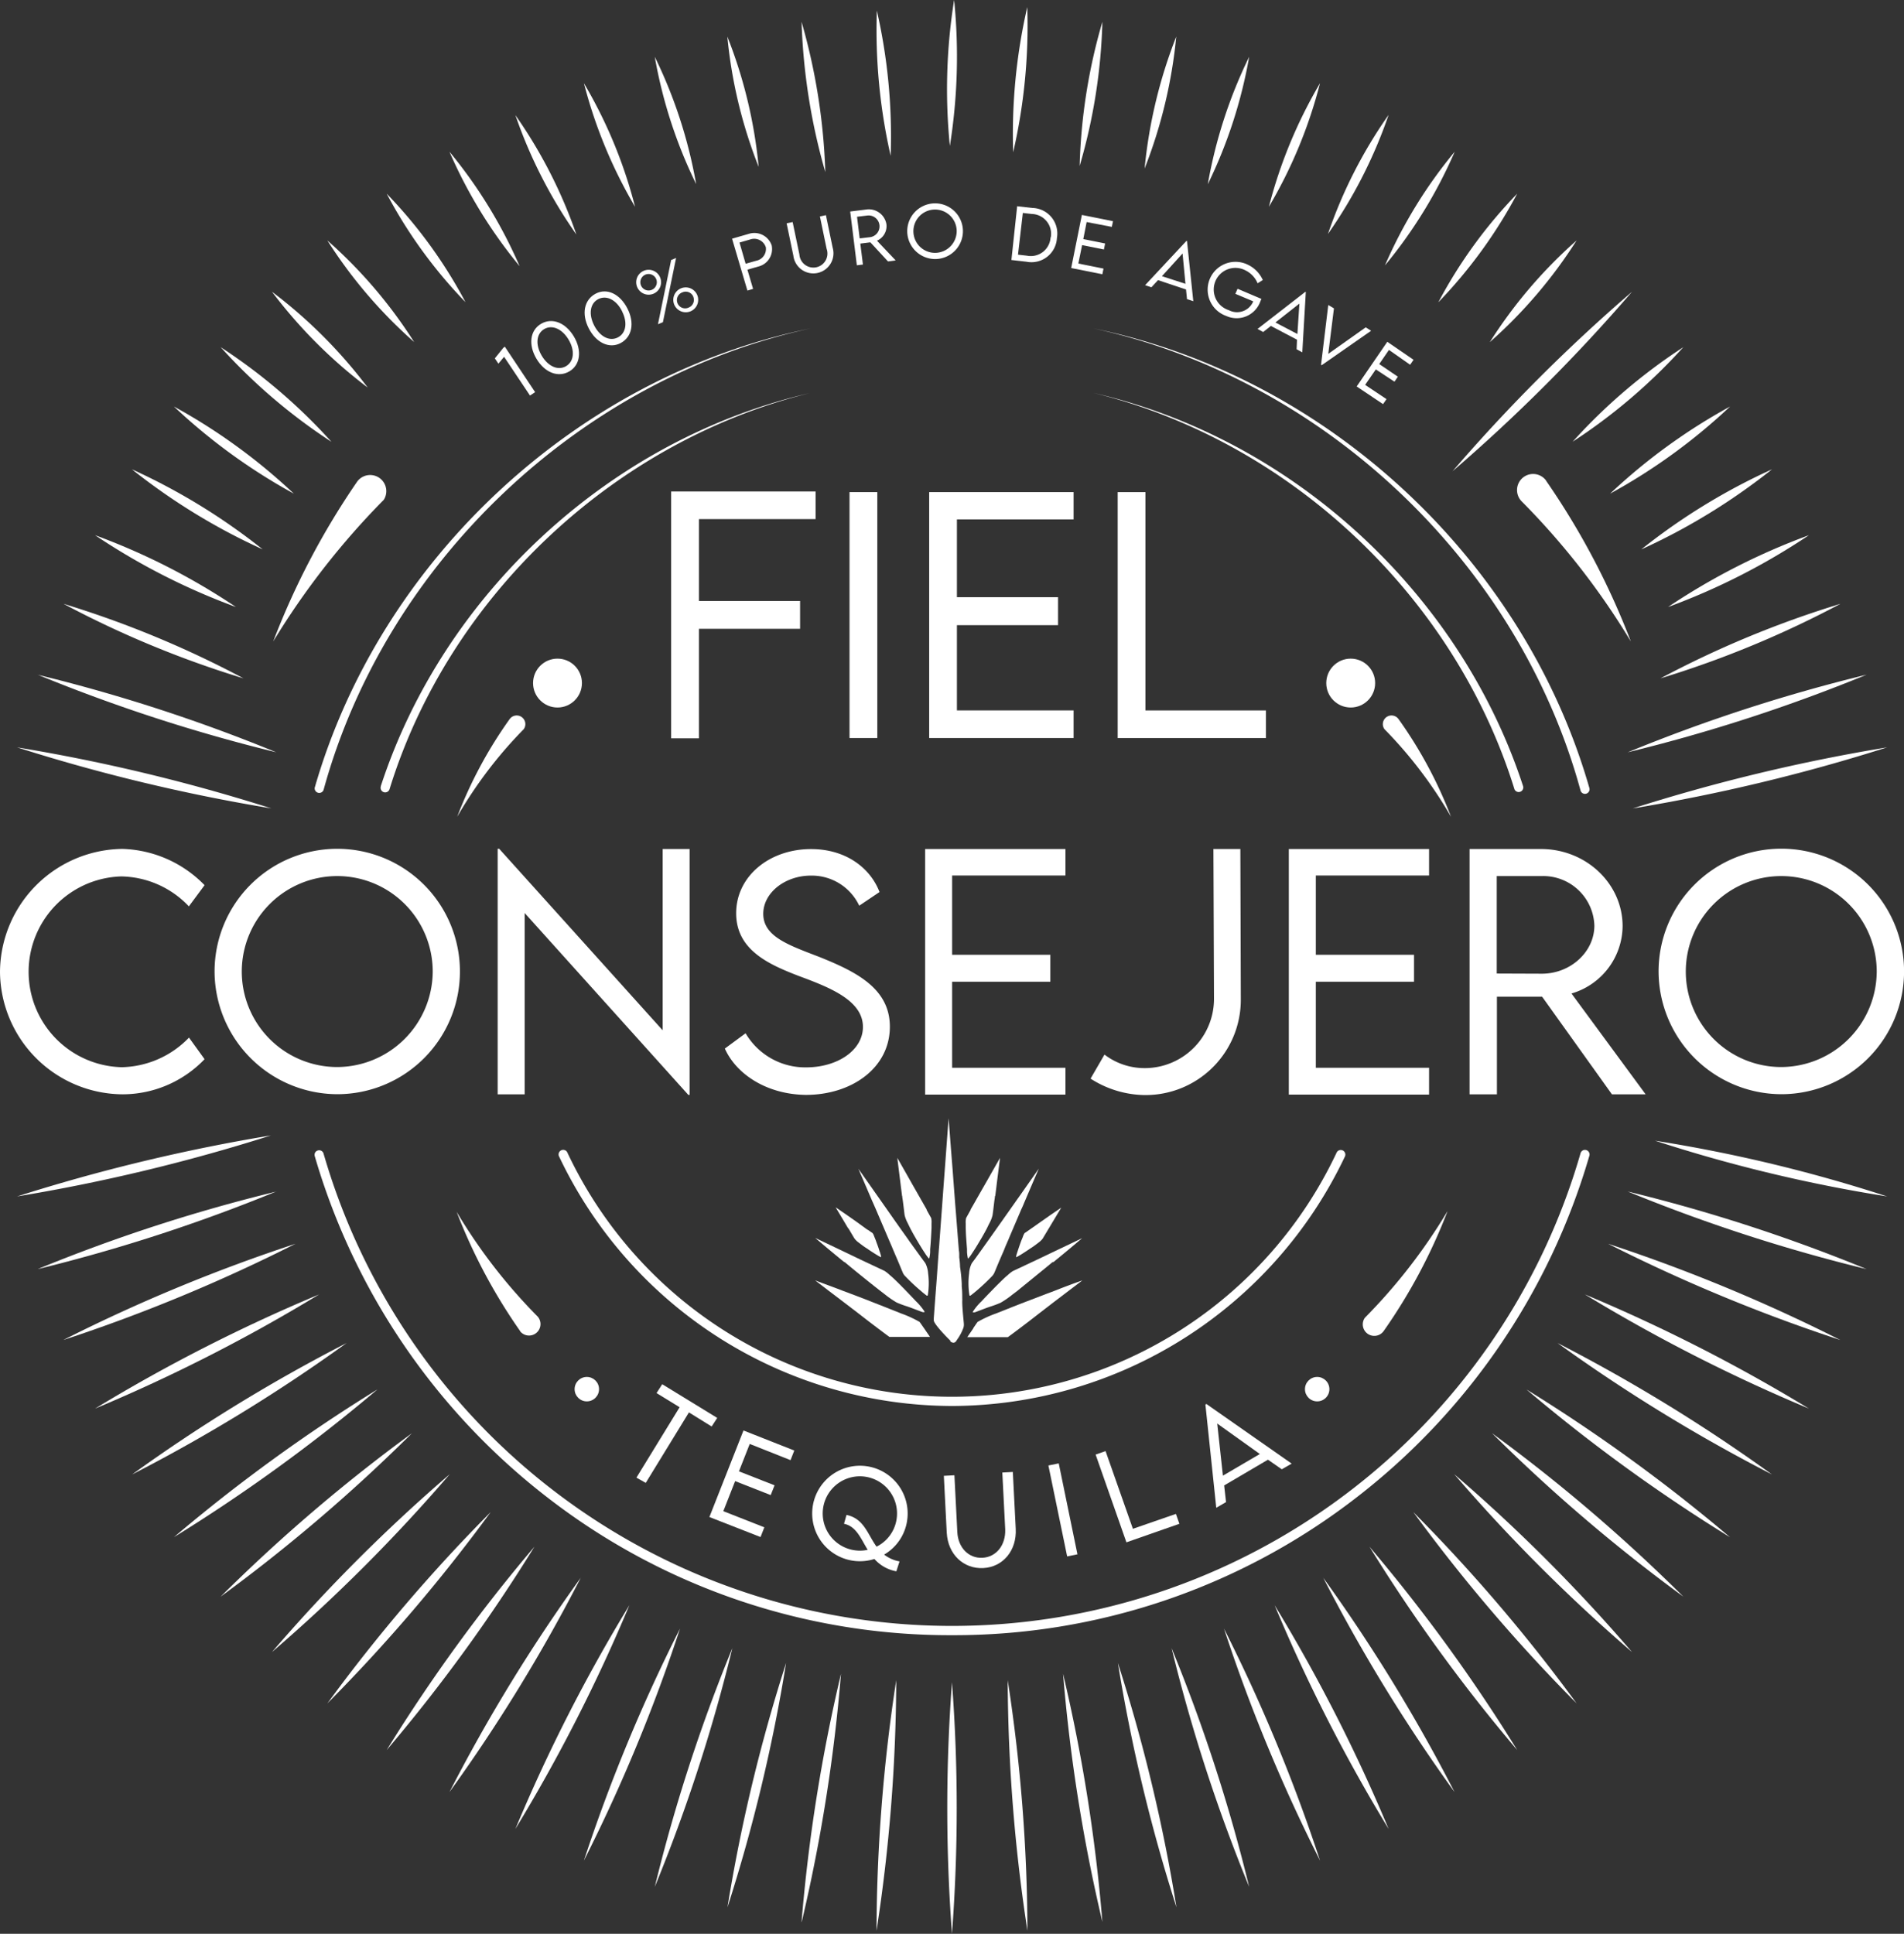 <svg xmlns="http://www.w3.org/2000/svg" viewBox="0 0 335.07 340.26"><rect x="0" y="0" width="335.07" height="340.26" fill="#333333" stroke="none"/><defs><style>.cls-1,.cls-2{fill:#fff;}.cls-2{fill-rule:evenodd;}</style></defs><g id="Capa_2" data-name="Capa 2"><g id="Contenido-Home"><path class="cls-1" d="M0,171a21.79,21.79,0,0,1,21.58-21.63A21,21,0,0,1,36,155.75l-2.76,3.73a16.77,16.77,0,0,0-11.86-5.27,16.79,16.79,0,0,0,.08,33.57,16.89,16.89,0,0,0,11.8-5.21l2.74,3.8a20,20,0,0,1-14.41,6.18A21.72,21.72,0,0,1,0,171Z"/><path class="cls-1" d="M37.76,171a21.59,21.59,0,1,1,21.55,21.53A21.67,21.67,0,0,1,37.76,171Zm38.39,0a16.8,16.8,0,1,0-16.84,16.75A16.88,16.88,0,0,0,76.15,171Z"/><path class="cls-1" d="M127.56,184.5l3.65-2.69a12.17,12.17,0,0,0,10.65,6c5.5,0,10-3,10-7.12,0-4.72-6-7-11.39-9-5.16-2-10.92-4.53-10.92-11s5.81-11.29,13.18-11.29c6.23,0,10.48,3.42,12.05,7.56l-3.57,2.4a9.23,9.23,0,0,0-8.53-5.29c-4.51,0-8.36,3-8.36,6.72,0,4.07,4.61,5.55,10,7.64,6.31,2.55,12.28,5.47,12.28,12.22,0,7.25-6.7,12-14.78,12C134.93,192.57,129.56,189,127.56,184.5Z"/><path class="cls-1" d="M167.56,154.05V168h17.28v4.74H167.56v15.14H187.5v4.72H162.81V149.39H187.5v4.66Z"/><path class="cls-1" d="M191.92,189.79l2.45-4.23a11.6,11.6,0,0,0,7,2.38h.18a12.18,12.18,0,0,0,12.09-12.15l-.1-26.4h4.74l.08,26.45a16.75,16.75,0,0,1-16.76,16.84h-.28A18,18,0,0,1,191.92,189.79Z"/><path class="cls-1" d="M231.56,154.05V168h17.28v4.74H231.56v15.14h19.93v4.72H226.81V149.39h24.68v4.66Z"/><path class="cls-1" d="M283.67,192.55l-12.29-17.18h-7.95v17.18h-4.81l0-43.16h12.58c7.9,0,14.35,6.08,14.35,13.58a12.47,12.47,0,0,1-9,11.84l13.05,17.74Zm-12.34-21.22c5.07,0,9.25-3.86,9.25-8.46a9,9,0,0,0-9.25-8.72H263.4V171.3Z"/><path class="cls-1" d="M291.88,171a21.6,21.6,0,1,1,21.56,21.53A21.67,21.67,0,0,1,291.88,171Zm38.39,0a16.8,16.8,0,1,0-16.83,16.75A16.88,16.88,0,0,0,330.27,171Z"/><path class="cls-1" d="M121.36,149.39v43.26h-.23l-28.8-32v31.9H87.58V149.34h.26l28.78,31.95v-31.9Z"/><path class="cls-1" d="M125.24,251l-4-2.48-7.6,12.4L112,260l7.6-12.39-4.06-2.49,1-1.56,9.68,5.93Z"/><path class="cls-1" d="M131.94,254.07l-1.9,4.82,6.27,2.46-.68,1.72-6.26-2.46-2.08,5.29,7.22,2.84-.67,1.71-9-3.52,6-15.23,8.94,3.53-.66,1.69Z"/><path class="cls-1" d="M155.59,273.54a6.23,6.23,0,0,0,2.71,1.2l-.56,1.74a6.76,6.76,0,0,1-3.86-2.17,8.4,8.4,0,1,1,5.73-6.58A8.31,8.31,0,0,1,155.59,273.54Zm-5.37-.79a6.45,6.45,0,0,0,2.48-.05c-1.23-2-2-4.14-4.17-4.58l.44-1.56c3.09.64,3.7,3.4,5.29,5.58a6.48,6.48,0,0,0,3.51-4.74,6.54,6.54,0,1,0-7.55,5.35Z"/><path class="cls-1" d="M166.61,269.68l-.51-10,1.86-.1.51,10c.14,2.74,2,4.65,4.43,4.52s4.1-2.22,4-5l-.51-10,1.85-.1.51,10c.2,3.81-2.23,6.73-5.71,6.91S166.81,273.49,166.61,269.68Z"/><path class="cls-1" d="M184.5,257.86l1.82-.37,3.29,16-1.81.37Z"/><path class="cls-1" d="M206.94,266.38l.61,1.74-9.32,3.26-5.42-15.44,1.75-.61L199.37,269Z"/><path class="cls-1" d="M223.14,256.84l-7.71,4.53.33,2.93-1.72,1-1.91-18.16.18-.1,15,10.49-1.74,1Zm-1.43-1-7.5-5.36,1,9.17Z"/><path class="cls-1" d="M167.53,287.72a115.61,115.61,0,0,1-70.75-23.89,117.44,117.44,0,0,1-41.39-60.4.79.79,0,0,1,.55-1,.8.8,0,0,1,1,.55,115.14,115.14,0,0,0,221.19,0,.81.81,0,1,1,1.55.45,117.45,117.45,0,0,1-41.39,60.39A115.64,115.64,0,0,1,167.53,287.72Z"/><path class="cls-1" d="M192.45,57.79c41,8.39,75.67,40.59,87.23,80.79a.81.81,0,1,1-1.55.45C267.17,99,233,66.65,192.45,57.79Z"/><path class="cls-1" d="M55.39,138.58c11.56-40.2,46.25-72.4,87.23-80.79C102,66.65,67.9,99,56.94,139a.81.81,0,0,1-1.55-.45Z"/><path class="cls-1" d="M167.53,247.39a76.75,76.75,0,0,1-69.11-43.84.81.81,0,1,1,1.46-.68,74.8,74.8,0,0,0,135.31,0,.81.81,0,1,1,1.46.69A76.76,76.76,0,0,1,167.53,247.39Z"/><path class="cls-1" d="M192.45,69.14c34.91,8,64.49,35.12,75.6,69.23a.81.81,0,0,1-1.53.51C256,104.93,227,77.62,192.45,69.14Z"/><path class="cls-1" d="M67,138.37c11.1-34.07,40.62-61.17,75.49-69.2C108,77.68,79,105,68.55,138.87a.8.8,0,0,1-1.53-.5Z"/><circle class="cls-1" cx="103.27" cy="244.43" r="2.15"/><circle class="cls-1" cx="231.8" cy="244.43" r="2.15"/><path class="cls-1" d="M254.71,213.19a97.44,97.44,0,0,1-11.2,21,2,2,0,0,1-3.32-2.32,98.26,98.26,0,0,0,14.52-18.72Z"/><path class="cls-1" d="M91.55,234.23a97.84,97.84,0,0,1-11.19-21,95.73,95.73,0,0,0,14.29,18.46,2,2,0,1,1-3.1,2.58Z"/><path class="cls-1" d="M48.08,112.87A134.06,134.06,0,0,1,62.87,84.72a2.84,2.84,0,0,1,4.68,3.21,135.74,135.74,0,0,0-19.47,24.94Z"/><path class="cls-1" d="M272.08,84.58A133.44,133.44,0,0,1,287,112.87a130.7,130.7,0,0,0-19.25-24.69,2.83,2.83,0,1,1,4.35-3.6Z"/><path class="cls-1" d="M180.81,339.74a296,296,0,0,1-3.47-44.1,293.38,293.38,0,0,1,3.47,44.1Z"/><path class="cls-1" d="M154.25,339.74a296,296,0,0,1,3.47-44.1,293.38,293.38,0,0,1-3.47,44.1Z"/><path class="cls-1" d="M207,6.44a86,86,0,0,1-5.57,23.22A86,86,0,0,1,207,6.44Z"/><path class="cls-1" d="M138.34,292.61a293.42,293.42,0,0,1-10.32,43,293.42,293.42,0,0,1,10.32-43Z"/><path class="cls-1" d="M119.67,286.56a292.31,292.31,0,0,1-16.91,40.81,294,294,0,0,1,16.91-40.81Z"/><path class="cls-1" d="M232.3,14.64a83.32,83.32,0,0,1-9,21.75,84,84,0,0,1,9-21.75Z"/><path class="cls-1" d="M102.2,277.62a293.14,293.14,0,0,1-23.1,37.7,294.26,294.26,0,0,1,23.1-37.7Z"/><path class="cls-1" d="M256,26.7a83.23,83.23,0,0,1-12.27,20A82.92,82.92,0,0,1,256,26.7Z"/><path class="cls-1" d="M86.35,266.06a294.48,294.48,0,0,1-28.73,33.65,294.33,294.33,0,0,1,28.73-33.65Z"/><path class="cls-1" d="M277.45,42.31A83.76,83.76,0,0,1,262.18,60.2a83.47,83.47,0,0,1,15.27-17.89Z"/><path class="cls-1" d="M72.5,252.18a295.62,295.62,0,0,1-33.66,28.75A292.75,292.75,0,0,1,72.5,252.18Z"/><path class="cls-1" d="M296.23,61.09a99.18,99.18,0,0,1-19.47,16.63,98.85,98.85,0,0,1,19.47-16.63Z"/><path class="cls-1" d="M61,236.31a293.23,293.23,0,0,1-37.75,23.13A293.91,293.91,0,0,1,61,236.31Z"/><path class="cls-1" d="M311.84,82.58a110.12,110.12,0,0,1-23,14.09,109.29,109.29,0,0,1,23-14.09Z"/><path class="cls-1" d="M323.9,106.24a177.32,177.32,0,0,1-31.68,13.12,177,177,0,0,1,31.68-13.12Z"/><path class="cls-1" d="M52,218.85a293,293,0,0,1-40.86,16.93A294.24,294.24,0,0,1,52,218.85Z"/><path class="cls-1" d="M287.34,142.25a317.09,317.09,0,0,1,44.77-10.75,319.87,319.87,0,0,1-44.77,10.75Z"/><path class="cls-1" d="M47.73,199.77A318.48,318.48,0,0,1,3,210.52a318.81,318.81,0,0,1,44.77-10.75Z"/><path class="cls-1" d="M291.26,200.71a265.22,265.22,0,0,1,40.85,9.81,265.22,265.22,0,0,1-40.85-9.81Z"/><path class="cls-1" d="M3,131.5a318.18,318.18,0,0,1,44.75,10.74A318.18,318.18,0,0,1,3,131.5Z"/><path class="cls-1" d="M283,218.85a294.24,294.24,0,0,1,40.86,16.93A293,293,0,0,1,283,218.85Z"/><path class="cls-1" d="M42.85,119.36a176.71,176.71,0,0,1-31.68-13.12,177.32,177.32,0,0,1,31.68,13.12Z"/><path class="cls-1" d="M274.1,236.31a294.23,294.23,0,0,1,37.74,23.13,293.8,293.8,0,0,1-37.74-23.13Z"/><path class="cls-1" d="M23.22,82.58a109.73,109.73,0,0,1,23,14.08,109.73,109.73,0,0,1-23-14.08Z"/><path class="cls-1" d="M38.84,61.09A99.06,99.06,0,0,1,58.33,77.74,99.11,99.11,0,0,1,38.84,61.09Z"/><path class="cls-1" d="M262.57,252.18a293.6,293.6,0,0,1,33.66,28.75,295.62,295.62,0,0,1-33.66-28.75Z"/><path class="cls-1" d="M248.72,266.06a294.33,294.33,0,0,1,28.73,33.65,293.48,293.48,0,0,1-28.73-33.65Z"/><path class="cls-1" d="M57.61,42.31A83.36,83.36,0,0,1,72.88,60.18,83.36,83.36,0,0,1,57.61,42.31Z"/><path class="cls-1" d="M79.1,26.7A84.21,84.21,0,0,1,91.44,46.83,84,84,0,0,1,79.1,26.7Z"/><path class="cls-1" d="M232.87,277.62a294.26,294.26,0,0,1,23.1,37.7,293.14,293.14,0,0,1-23.1-37.7Z"/><path class="cls-1" d="M102.76,14.64a83.32,83.32,0,0,1,9,21.75,84,84,0,0,1-9-21.75Z"/><path class="cls-1" d="M215.4,286.56a294,294,0,0,1,16.9,40.81,293.47,293.47,0,0,1-16.9-40.81Z"/><path class="cls-1" d="M196.73,292.61a292.12,292.12,0,0,1,10.31,43,294.68,294.68,0,0,1-10.31-43Z"/><path class="cls-1" d="M128,6.44a83.79,83.79,0,0,1,5.51,22.92A83.79,83.79,0,0,1,128,6.44Z"/><path class="cls-1" d="M194,3.84a99.07,99.07,0,0,1-4,25.36,99.58,99.58,0,0,1,4-25.36Z"/><path class="cls-1" d="M141.06,338.17A294.09,294.09,0,0,1,148,294.51a294.09,294.09,0,0,1-6.91,43.66Z"/><path class="cls-1" d="M128.88,290a293.39,293.39,0,0,1-13.65,42,293.8,293.8,0,0,1,13.65-42Z"/><path class="cls-1" d="M219.83,10a83.85,83.85,0,0,1-7.28,22.42A84,84,0,0,1,219.83,10Z"/><path class="cls-1" d="M110.76,282.44A294.39,294.39,0,0,1,90.7,321.81a292.61,292.61,0,0,1,20.06-39.37Z"/><path class="cls-1" d="M244.37,20.21A83.81,83.81,0,0,1,233.7,41.16a83.14,83.14,0,0,1,10.67-20.95Z"/><path class="cls-1" d="M267,34.08a84.78,84.78,0,0,1-13.88,19.11A83.64,83.64,0,0,1,267,34.08Z"/><path class="cls-1" d="M94.05,272.15a294.39,294.39,0,0,1-26,35.78,294.09,294.09,0,0,1,26-35.78Z"/><path class="cls-1" d="M287.21,51.33a300.05,300.05,0,0,1-31.59,31.59,300.05,300.05,0,0,1,31.59-31.59Z"/><path class="cls-1" d="M79.15,259.39a294.48,294.48,0,0,1-31.29,31.3,293.55,293.55,0,0,1,31.29-31.3Z"/><path class="cls-1" d="M304.46,71.53a102.33,102.33,0,0,1-21.11,15.33,102.6,102.6,0,0,1,21.11-15.33Z"/><path class="cls-1" d="M66.43,244.47a295.76,295.76,0,0,1-35.82,26,293.91,293.91,0,0,1,35.82-26Z"/><path class="cls-1" d="M318.34,94.17a116.85,116.85,0,0,1-24.8,12.64,116.38,116.38,0,0,1,24.8-12.64Z"/><path class="cls-1" d="M56.16,227.76a294.1,294.1,0,0,1-39.43,20.09,294.1,294.1,0,0,1,39.43-20.09Z"/><path class="cls-1" d="M328.5,118.71a293.94,293.94,0,0,1-42.05,13.66,293.09,293.09,0,0,1,42.05-13.66Z"/><path class="cls-1" d="M48.62,209.65a295.61,295.61,0,0,1-42,13.66,292.28,292.28,0,0,1,42.05-13.66Z"/><path class="cls-1" d="M6.57,118.71a293.09,293.09,0,0,1,42.05,13.66,293.94,293.94,0,0,1-42-13.66Z"/><path class="cls-1" d="M328.5,223.31a294.34,294.34,0,0,1-42.05-13.66,292.69,292.69,0,0,1,42.05,13.66Z"/><path class="cls-1" d="M318.34,247.85a294.1,294.1,0,0,1-39.43-20.09,294.1,294.1,0,0,1,39.43,20.09Z"/><path class="cls-1" d="M41.53,106.81a116.61,116.61,0,0,1-24.8-12.64,116.61,116.61,0,0,1,24.8,12.64Z"/><path class="cls-1" d="M304.46,270.49a293.91,293.91,0,0,1-35.82-26,294.68,294.68,0,0,1,35.82,26Z"/><path class="cls-1" d="M51.71,86.86a102.64,102.64,0,0,1-21.1-15.33,102.54,102.54,0,0,1,21.1,15.33Z"/><path class="cls-1" d="M287.21,290.69a295.42,295.42,0,0,1-31.29-31.3,293.55,293.55,0,0,1,31.29,31.3Z"/><path class="cls-1" d="M64.71,68.19A85.72,85.72,0,0,1,47.86,51.33,85.72,85.72,0,0,1,64.71,68.19Z"/><path class="cls-1" d="M81.92,53.17A83.79,83.79,0,0,1,68.05,34.08,84,84,0,0,1,81.92,53.17Z"/><path class="cls-1" d="M267,307.93a293.32,293.32,0,0,1-26-35.78,295.17,295.17,0,0,1,26,35.78Z"/><path class="cls-1" d="M244.37,321.81a293.81,293.81,0,0,1-20.06-39.37,293.21,293.21,0,0,1,20.06,39.37Z"/><path class="cls-1" d="M101.43,41.26a84.13,84.13,0,0,1-10.73-21,84.64,84.64,0,0,1,10.73,21Z"/><path class="cls-1" d="M115.23,10a83.76,83.76,0,0,1,7.28,22.39A83.65,83.65,0,0,1,115.23,10Z"/><path class="cls-1" d="M219.83,332a293.39,293.39,0,0,1-13.65-42,292.14,292.14,0,0,1,13.65,42Z"/><path class="cls-1" d="M141.06,3.84a107.71,107.71,0,0,1,4.18,26.44,108,108,0,0,1-4.18-26.44Z"/><path class="cls-1" d="M194,338.17a294.11,294.11,0,0,1-6.92-43.66A292.81,292.81,0,0,1,194,338.17Z"/><path class="cls-1" d="M167.53,340.26a295.61,295.61,0,0,1,0-44.24,293,293,0,0,1,0,44.24Z"/><path class="cls-1" d="M180.78,1.24A99.44,99.44,0,0,1,178.3,26.8a99.88,99.88,0,0,1,2.48-25.56Z"/><path class="cls-1" d="M167.91,0a99.41,99.41,0,0,1-.75,25.67A99.39,99.39,0,0,1,167.91,0Z"/><path class="cls-1" d="M154.31,1.86a99.4,99.4,0,0,1,2.43,25.56,99.84,99.84,0,0,1-2.43-25.56Z"/><path class="cls-2" d="M167.2,236c.52.41.91.33,1.2-.24a8.52,8.52,0,0,0,1.14-2.12,1.9,1.9,0,0,0,.08-.73c0-.2-.31-2.88-.28-4a3.8,3.8,0,0,0,0-.48c0-.53,0-1.28-.09-2.07l0-.46a28.54,28.54,0,0,0-.3-3s0-.66-.14-1.66c0-.12,0-.24,0-.38s0-.52-.06-.81c-.11-1.27-.23-2.89-.37-4.67-.07-.89-.14-1.81-.22-2.76s-.14-1.87-.22-2.82c-.08-1.13-.17-2.26-.25-3.36s-.18-2.26-.26-3.3c-.29-3.67-.49-6.38-.49-6.38s-.17,2.19-.41,5.48c-.1,1.4-.22,3-.35,4.71s-.27,3.67-.41,5.6c-.17,2.22-.33,4.48-.49,6.64v0c-.06.7-.11,1.39-.16,2.07-.09,1.22-.17,2.39-.25,3.48s-.15,2-.22,2.89c-.16,2.11-.27,3.67-.32,4.33,0,.21,0,.33,0,.34-.06.66,2.83,3.54,2.95,3.62"/><path class="cls-2" d="M153.71,211.81l.44,1c.1.24.21.48.31.73l1.71,4c.09.22.19.44.28.65.22.53.44,1,.65,1.53l.57,1.34.23.53c.62,1.46,1,2.44,1.07,2.53a2,2,0,0,0,.35.45,34.57,34.57,0,0,0,2.69,2.53c.33.29.63.53.85.7s.22.22.41.15a13.38,13.38,0,0,0,.06-3.92,4.66,4.66,0,0,0-.48-1.76.44.44,0,0,0-.08-.11l-.55-.75c-.15-.19-.3-.42-.49-.67L160,218.35l-.09-.14-1.78-2.5c-.15-.22-.3-.44-.46-.65l-1.54-2.2-1-1.42-.51-.73-3.56-5.06s1.08,2.5,2.43,5.67l.22.49"/><path class="cls-2" d="M162.6,233.69c-.36-.52-.69-1-.77-1.09a19.76,19.76,0,0,0-3.25-1.49l-.22-.09-1.79-.71c-1.27-.51-2.67-1.05-4-1.58l-2.78-1.06-1.39-.52-.56-.22-4.38-1.63,2.24,1.71,2.88,2.19,2.31,1.76h0l2,1.55,1.62,1.23c.87.65,1.54,1.16,1.88,1.4l.13.1h7.14l-.15-.23c-.23-.33-.59-.85-.91-1.33"/><path class="cls-2" d="M148.56,222c.93.78,1.93,1.6,2.91,2.39l.3.24c1.11.9,2.19,1.76,3.13,2.49l.61.47.21.16a16.61,16.61,0,0,0,2.07,1.43,17.83,17.83,0,0,0,1.86.69l.57.2,1.69.64c.27.1.64.27.82.11a10.09,10.09,0,0,0-1.58-1.9l-.22-.24c-1-1.05-2.19-2.3-3.23-3.31-.4-.39-.78-.75-1.1-1a6.41,6.41,0,0,0-.94-.75l0,0-4.25-2-.48-.23-3.13-1.5-4.34-2.07s2.34,2,5.14,4.28h0"/><path class="cls-2" d="M158.78,210.46c0,.28.07.55.1.81.08.61.15,1.17.2,1.6s.1.82.12.95a6,6,0,0,0,.54,1.39l0,0c.14.29.3.62.49,1,.27.51.57,1.06.89,1.6.08.14.16.29.25.43.51.86,1,1.67,1.41,2.27l.12.19c.35.5.59.8.62.74a5.2,5.2,0,0,0,.17-1.15c0-.15,0-.32,0-.49.06-.6.11-1.31.15-2s.07-1.21.09-1.75c0-.29,0-.56,0-.79a3.31,3.31,0,0,0-.06-.94l-.56-1-.23-.42,0-.08-1.75-3.07c-.54-.94-1.09-1.91-1.59-2.8l-1.83-3.22s.26,2.11.55,4.41c.09.78.2,1.58.29,2.32"/><path class="cls-2" d="M149.29,216.12c.1.15.19.3.27.44l.52.88c.16.26.27.45.32.52a3.39,3.39,0,0,0,.69.66h0l.55.42c.3.22.63.46,1,.68l.26.19c.54.36,1.07.7,1.47.94l.12.07c.34.21.57.31.58.27a3.66,3.66,0,0,0-.18-.72c0-.09-.06-.19-.1-.29-.11-.37-.25-.8-.41-1.22s-.25-.72-.37-1l-.19-.47a1.74,1.74,0,0,0-.27-.53s-.25-.16-.58-.4l-.26-.18-.05,0L150.76,215l-1.71-1.2-2-1.37,1.45,2.42.75,1.27"/><path class="cls-2" d="M180.17,211.81c-.15.34-.29.69-.45,1l-.31.73c-.57,1.33-1.15,2.69-1.71,4l-.27.65c-.23.53-.45,1-.65,1.53s-.4.92-.57,1.34l-.23.53c-.63,1.46-1,2.44-1.08,2.53a2.22,2.22,0,0,1-.34.45,36.48,36.48,0,0,1-2.69,2.53c-.34.29-.64.53-.86.7s-.22.22-.4.15a13.38,13.38,0,0,1-.06-3.92,4.5,4.5,0,0,1,.47-1.76,1,1,0,0,1,.08-.11l.56-.75.48-.67,1.72-2.41.1-.14,1.77-2.5.46-.65,1.55-2.2,1-1.42c.18-.25.34-.49.52-.73l3.55-5.06s-1.08,2.5-2.43,5.67l-.21.49"/><path class="cls-2" d="M171.28,233.69c.36-.52.68-1,.76-1.09a19.76,19.76,0,0,1,3.25-1.49l.23-.09,1.79-.71c1.27-.51,2.66-1.05,4.05-1.58l2.77-1.06,1.39-.52.56-.22c2.53-1,4.39-1.63,4.39-1.63L188.23,227l-2.88,2.19L183,231h0l-2,1.55-1.62,1.23-1.88,1.4-.14.1h-7.13l.15-.23.91-1.33"/><path class="cls-2" d="M185.32,222c-.94.78-1.94,1.6-2.92,2.39l-.29.24L179,227.16l-.62.47-.21.16a15.87,15.87,0,0,1-2.07,1.43,17.65,17.65,0,0,1-1.85.69l-.58.2-1.69.64c-.26.1-.63.27-.81.11a9.77,9.77,0,0,1,1.57-1.9l.22-.24c1-1.05,2.2-2.3,3.24-3.31.4-.39.77-.75,1.09-1a6.41,6.41,0,0,1,.94-.75l0,0,4.25-2,.48-.23,3.14-1.5,4.34-2.07s-2.34,2-5.14,4.28h0"/><path class="cls-2" d="M175.09,210.46c0,.28-.06.55-.1.81-.07.61-.14,1.17-.19,1.6s-.11.82-.13.95a5.57,5.57,0,0,1-.54,1.39v0c-.15.29-.31.62-.49,1-.27.51-.58,1.06-.89,1.6l-.26.43c-.5.86-1,1.67-1.41,2.27l-.12.19c-.34.5-.58.8-.62.74a6.45,6.45,0,0,1-.16-1.15c0-.15,0-.32,0-.49-.05-.6-.1-1.31-.15-2s-.06-1.21-.08-1.75c0-.29,0-.56,0-.79a3.13,3.13,0,0,1,.07-.94l.55-1,.24-.42s0-.05,0-.08c.48-.82,1.1-1.92,1.75-3.07.54-.94,1.1-1.91,1.6-2.8l1.83-3.22s-.27,2.11-.56,4.41c-.09.78-.19,1.58-.29,2.32"/><path class="cls-2" d="M184.58,216.12l-.26.44-.53.88-.31.52a3.69,3.69,0,0,1-.69.66h0l-.55.42c-.3.22-.63.46-1,.68l-.27.19c-.54.36-1.06.7-1.46.94l-.13.07c-.34.21-.57.31-.57.27a3,3,0,0,1,.18-.72c0-.09.06-.19.09-.29.12-.37.26-.8.41-1.22s.26-.72.38-1,.13-.33.18-.47a2.44,2.44,0,0,1,.27-.53,6.48,6.48,0,0,0,.59-.4l.26-.18,0,0,1.88-1.32,1.71-1.2,2-1.37-1.45,2.42-.76,1.27"/><path class="cls-1" d="M123,91.34v14.41h17.8v4.89H123v19.27h-4.89V86.48h25.42v4.86Z"/><path class="cls-1" d="M149.5,86.59h4.89v43.27H149.5Z"/><path class="cls-1" d="M168.4,91.39v13.69h17.8V110H168.4v15h20.53v4.86H163.52V86.59h25.41v4.8Z"/><path class="cls-1" d="M222.78,125v4.86H196.69V86.59h4.89V125Z"/><path class="cls-1" d="M88.84,61l5.33,8-.9.6-4.56-6.82-1,1.21-.63-.93,1.49-1.85Z"/><path class="cls-1" d="M94.41,63.13c-1.46-2.45-1.15-5,.8-6.15s4.32-.22,5.78,2.23,1.15,5-.8,6.14S95.87,65.58,94.41,63.13Zm5.65-3.37c-1.13-1.9-2.9-2.68-4.3-1.85s-1.56,2.76-.43,4.67,2.9,2.68,4.3,1.84S101.2,61.67,100.06,59.76Z"/><path class="cls-1" d="M103.6,57.76c-1.29-2.54-.81-5,1.21-6.08s4.32.07,5.61,2.61.82,5-1.19,6.07S104.9,60.3,103.6,57.76Zm5.87-3c-1-2-2.72-2.87-4.18-2.13s-1.74,2.65-.73,4.63,2.71,2.86,4.17,2.11S110.47,56.75,109.47,54.78Z"/><path class="cls-1" d="M112.13,50.51A2.19,2.19,0,1,1,115,51.68,2.19,2.19,0,0,1,112.13,50.51Zm3.35-1.4A1.45,1.45,0,1,0,114.7,51,1.45,1.45,0,0,0,115.48,49.11Zm2.63-3.36.87-.36-2.32,11.3-.87.36Zm.55,7.86a2.19,2.19,0,1,1,2.86,1.17A2.2,2.2,0,0,1,118.66,53.61Zm3.35-1.4a1.44,1.44,0,0,0-1.89-.78,1.45,1.45,0,1,0,1.11,2.67A1.44,1.44,0,0,0,122,52.21Z"/><path class="cls-1" d="M128.83,42l2.9-.84a3.23,3.23,0,0,1,4.07,2,3.16,3.16,0,0,1-2.4,3.75l-1.87.54,1,3.38-1,.3Zm5.93,1.47A2.15,2.15,0,0,0,132,42.14l-1.86.54,1.08,3.73,1.86-.53A2.11,2.11,0,0,0,134.76,43.43Z"/><path class="cls-1" d="M139.62,45l-1.19-5.71,1.06-.22,1.19,5.71a2.47,2.47,0,1,0,4.79-1l-1.18-5.7,1.06-.22,1.18,5.71A3.54,3.54,0,1,1,139.62,45Z"/><path class="cls-1" d="M156.27,46l-3.1-3.36-1.77.22.46,3.69-1.07.13-1.17-9.46,2.79-.35A3.14,3.14,0,0,1,156,39.48a2.8,2.8,0,0,1-1.67,2.87l3.29,3.47Zm-3.22-4.26a1.92,1.92,0,1,0-.47-3.81l-1.76.21.47,3.81Z"/><path class="cls-1" d="M159.66,40.84a4.9,4.9,0,1,1,5,4.74A4.92,4.92,0,0,1,159.66,40.84Zm8.7-.26a3.81,3.81,0,1,0-3.7,3.91A3.83,3.83,0,0,0,168.36,40.58Z"/><path class="cls-1" d="M186,41.88a4.49,4.49,0,0,1-5.37,4.17l-2.64-.3L179,36.29l2.64.3A4.5,4.5,0,0,1,186,41.88Zm-1.08-.12a3.49,3.49,0,0,0-3.33-4.11L180,37.47l-.85,7.34,1.58.18A3.48,3.48,0,0,0,184.88,41.76Z"/><path class="cls-1" d="M191.23,39.07l-.59,3,3.84.77-.21,1.06-3.84-.77-.66,3.24,4.43.89-.21,1-5.48-1.1,1.88-9.34,5.48,1.1-.21,1Z"/><path class="cls-1" d="M208.72,50.94l-4.93-1.65-1.16,1.26-1.11-.37,7.26-7.78.11,0L210,53l-1.11-.37Zm-.1-1-.51-5.34-3.63,4Z"/><path class="cls-1" d="M221.72,53.24a4.42,4.42,0,0,1-5.93,2.35,4.9,4.9,0,1,1,3.83-9,5.44,5.44,0,0,1,2.61,2.68l-.91.58a4.42,4.42,0,0,0-2.13-2.27,3.81,3.81,0,1,0-2.93,7,3.09,3.09,0,0,0,4.21-1.38.83.83,0,0,0,.07-.18L217.4,51.7l.39-.89L222,52.6C221.9,52.75,221.82,53,221.72,53.24Z"/><path class="cls-1" d="M228.25,59.77l-4.6-2.42-1.35,1.07-1-.54,8.4-6.52.1,0L229.18,62l-1-.55Zm.07-1,.35-5.35-4.22,3.32Z"/><path class="cls-1" d="M241.29,58.2l-8.7,6.06-.11-.07,1.27-10.52,1,.59-1,8,6.59-4.66Z"/><path class="cls-1" d="M244.43,61.57l-1.71,2.49L246,66.28l-.6.88L242.12,65l-1.88,2.72L244,70.23l-.61.88L238.75,68l5.39-7.86,4.62,3.17-.6.87Z"/><path class="cls-1" d="M80.46,143.71a76.46,76.46,0,0,1,9.23-17.18,1.52,1.52,0,1,1,2.48,1.77,76.5,76.5,0,0,0-11.71,15.41Z"/><circle class="cls-1" cx="98.11" cy="120.19" r="4.3"/><path class="cls-1" d="M255.35,143.71a76.46,76.46,0,0,0-9.23-17.18,1.52,1.52,0,1,0-2.48,1.77,76.5,76.5,0,0,1,11.71,15.41Z"/><circle class="cls-1" cx="237.7" cy="120.19" r="4.3"/></g></g></svg>